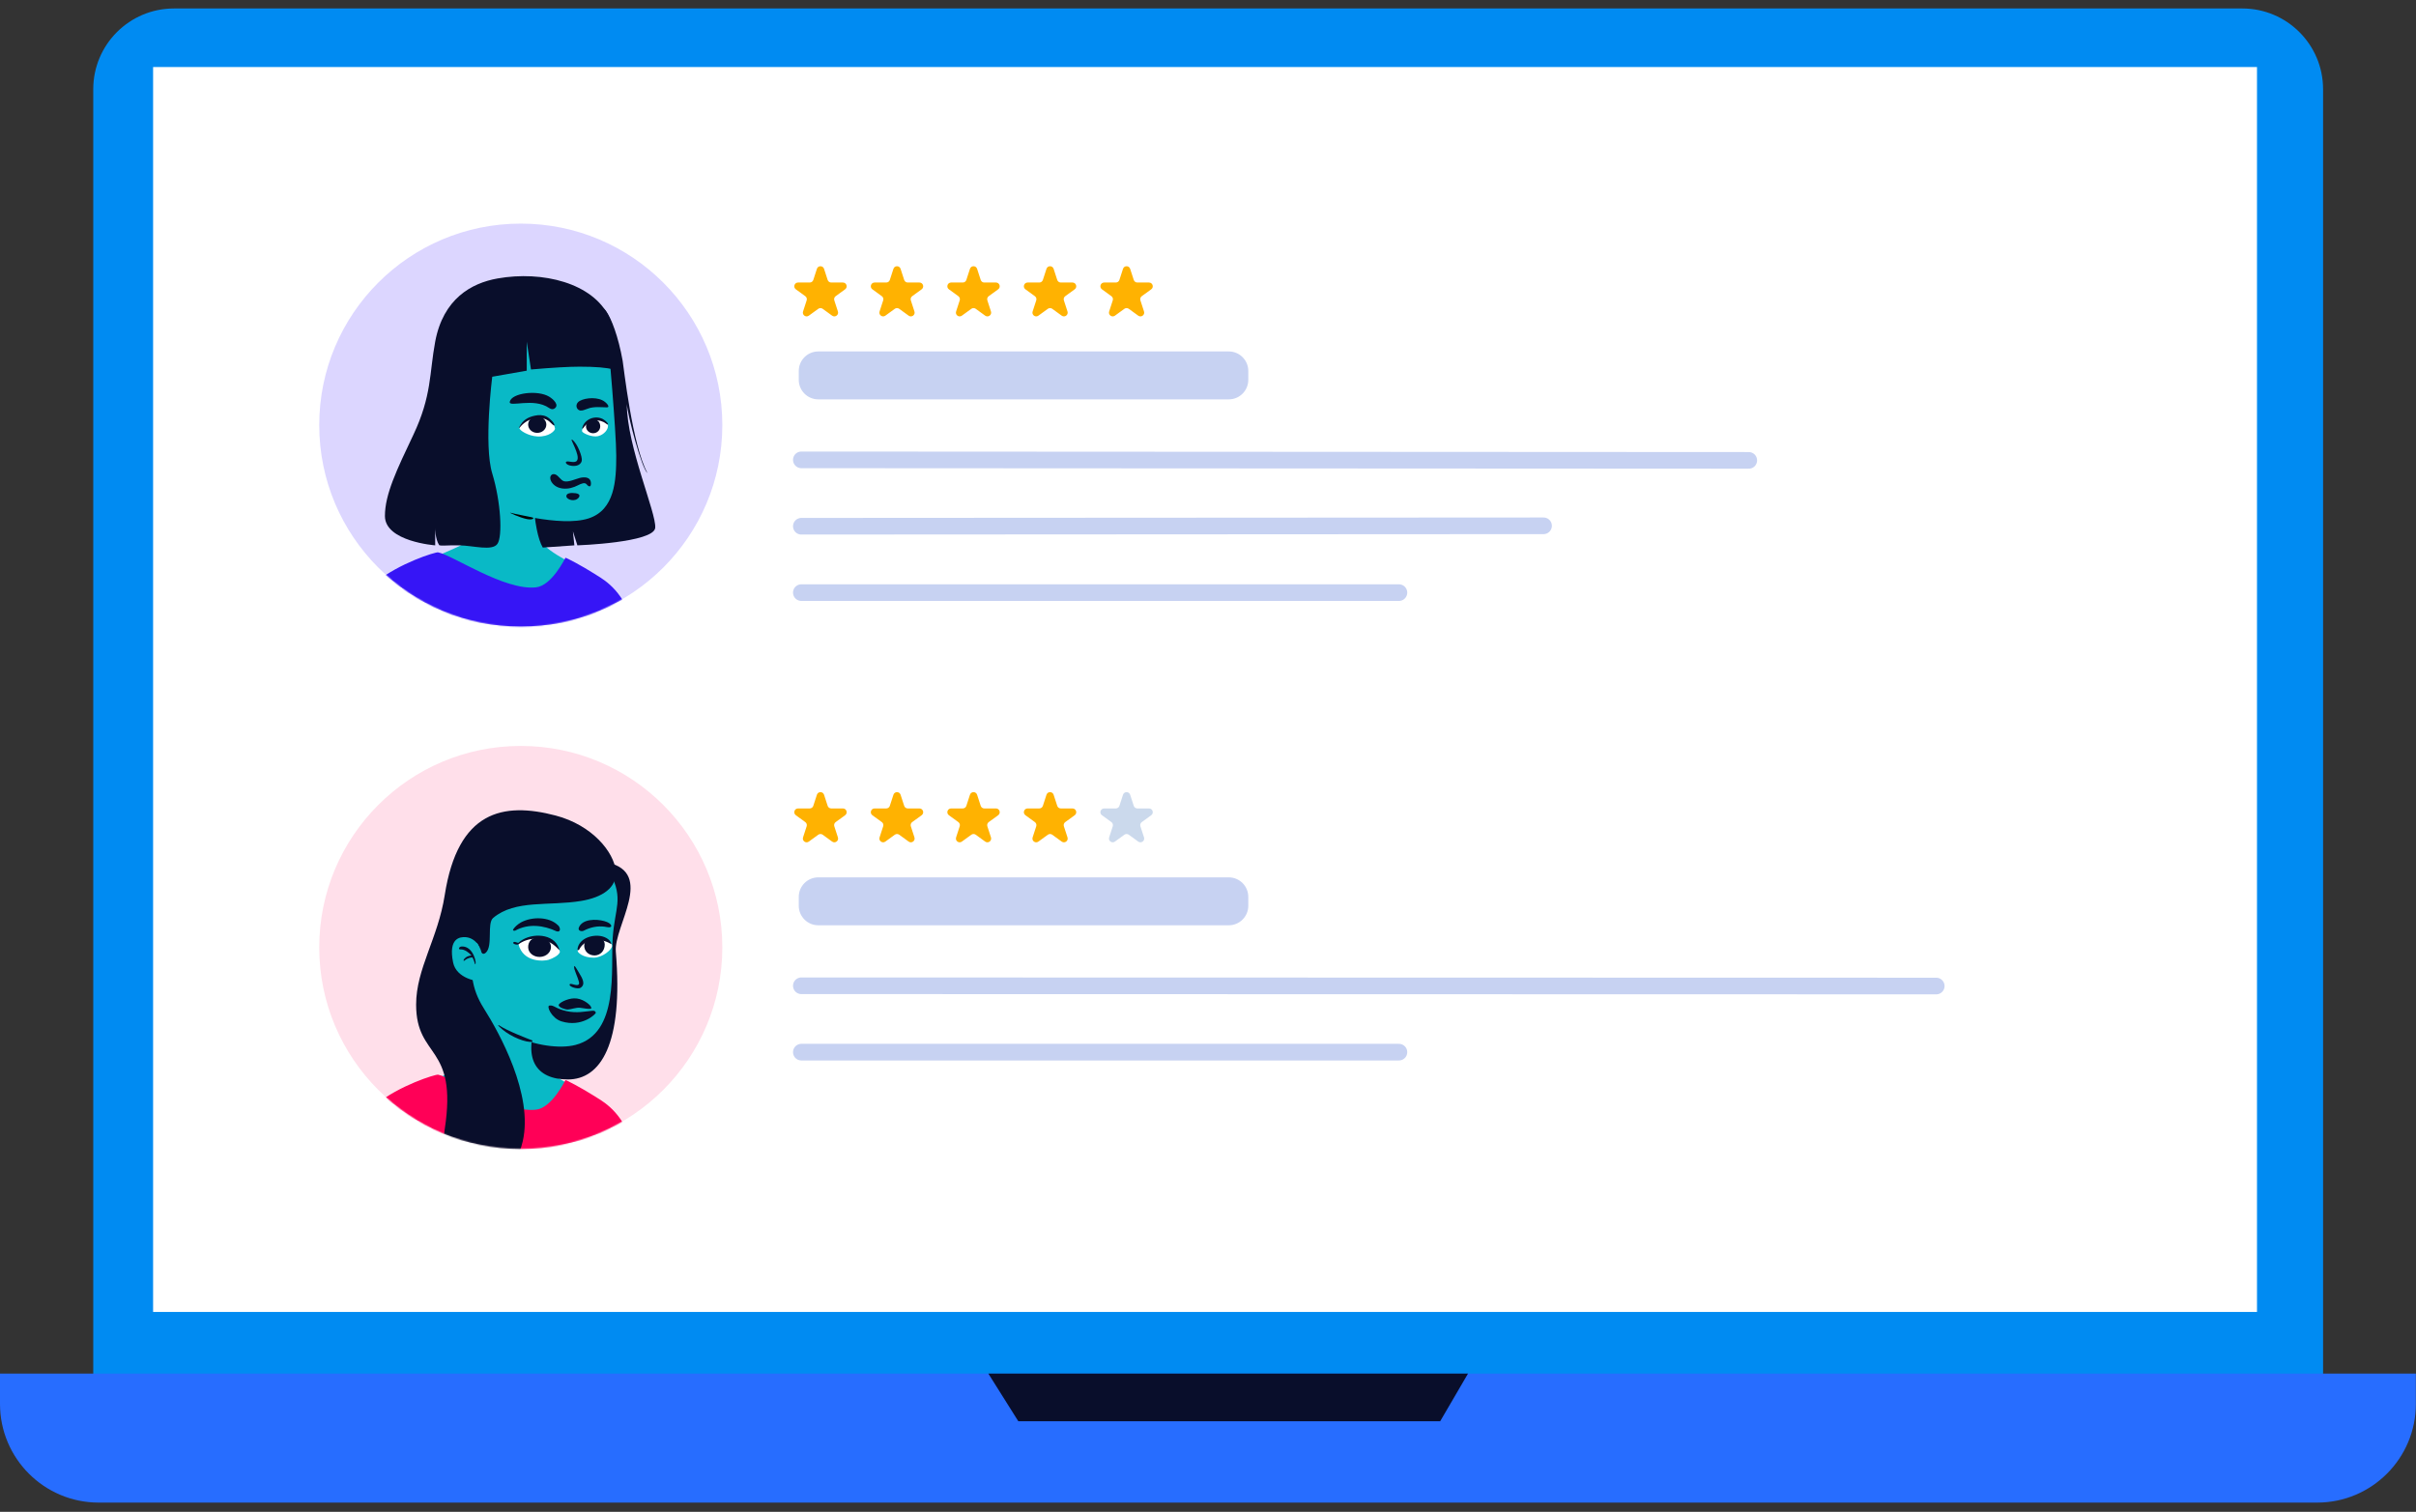 <svg viewBox="0 -7.634 2178 1363.269" xmlns="http://www.w3.org/2000/svg" xmlns:xlink="http://www.w3.org/1999/xlink" xmlns:blush="http://design.blush" overflow="visible" width="2178px" height="1363.269px"><rect x="0" y="-7.634" width="2178" height="1363.269" fill="#333333" stroke="none"/><defs><path d="M363.685,181.685 C363.685,81.345 282.34,0 182,0 C81.66,0 0.315,81.345 0.315,181.685 C0.315,282.02 81.66,363.365 182,363.365 C282.34,363.365 363.685,282.02 363.685,181.685" id="screenlaptop-1-path-1"/><path d="M363.685,181.685 C363.685,81.345 282.34,0 182,0 C81.66,0 0.315,81.345 0.315,181.685 C0.315,282.02 81.66,363.365 182,363.365 C282.34,363.365 363.685,282.02 363.685,181.685" id="screenlaptop-1-path-3"/></defs><g id="Screen/Laptop 1" stroke="none" stroke-width="1" fill="none" fill-rule="evenodd"><g id="Group"><path d="M2021.399,1329.31 L156.899,1329.31 C116.669,1329.31 84.059,1296.705 84.059,1256.475 L84.059,72.835 C84.059,32.61 116.669,-2.27373675e-13 156.899,-2.27373675e-13 L2021.399,-2.27373675e-13 C2061.63,-2.27373675e-13 2094.235,32.61 2094.235,72.835 L2094.235,1256.475 C2094.235,1296.705 2061.63,1329.31 2021.399,1329.31" id="Fill-1" fill="#008BF2"/><path d="M2088.885,1347.308 L88.985,1347.308 C39.84,1347.308 0,1307.463 0,1258.318 L0,1230.993 L2177.875,1230.993 L2177.875,1258.318 C2177.875,1307.463 2138.03,1347.308 2088.885,1347.308" id="Fill-4" fill="#276DFF"/><polygon id="Fill-7" fill="#FFF" points="138.018 1175.397 2034.658 1175.397 2034.658 52.812 138.018 52.812"/><polygon id="Fill-9" fill="#090E2B" points="890.987 1230.995 918.012 1273.985 1298.292 1273.985 1323.392 1230.995"/><g id="Group-3" transform="translate(287.478, 665.003)"><g id="Face"><mask id="screenlaptop-1-mask-2" fill="#fff"><use xlink:href="#screenlaptop-1-path-1"/></mask><use id="Mask" fill="#FFDFEA" xlink:href="#screenlaptop-1-path-1"/><g id="Character-2" mask="url(#screenlaptop-1-mask-2)"><g transform="translate(-13, 9.422)"><path d="M213.972,222.517 C213.972,222.517 207.254,264.695 213.763,277.265 C218.946,287.274 249.524,300.963 249.524,300.963 L255,330.345 L141.469,342 C128.332,339.086 80.777,326.899 95.957,307.852 C111.135,288.804 143.291,283.552 148.518,275.109 C158.554,258.901 160.388,225.951 160.111,213.505 C160.111,210.414 213.972,222.517 213.972,222.517" id="neck" fill="#09B9C6" blush:color="Skin-500"/><g id="t-shirt" stroke-width="1" fill="none" transform="translate(31, 287)"><path d="M89.447,0.014 C102.869,2.672 149.236,34.654 177.686,31.578 C192.066,30.024 203.82,5.464 204.271,4.915 C204.576,4.545 218.843,11.984 231.056,19.732 L231.058,19.703 L231.058,19.703 C231.135,19.765 231.222,19.831 231.319,19.9 C231.864,20.246 232.403,20.593 232.936,20.939 C239.6,25.036 258.9,36.441 265.398,68.026 C268.035,80.84 285.083,128.8 300.139,167.597 C288.336,185.7 275.393,186.243 241.165,186.259 L237.928,186.26 L237.928,186.26 C229.858,186.26 155.328,189.846 72.663,186.26 C38.206,184.765 8.733,183.265 1.25,158 C-2.845,144.174 13.291,83.313 12.177,74.885 C8.858,49.782 26.866,32.342 33.135,27.154 C54.079,9.822 87.215,-0.427 89.447,0.014 Z" id="T-Shirt" fill="#FF0057"/><path d="M255.645,102.609 C258.036,112.137 258.064,120.172 257.606,129.952 C256.453,147.26 253.874,145.961 249.783,166.732 C247.699,177.309 246.535,183.736 245.869,185.399 C244.965,187.656 245.235,181.318 247.754,166.371 C250.268,149.368 252.893,151.272 254.511,134.293 C256.129,117.314 255.562,114.941 252.824,102.384 C250.341,91.325 246.464,81.487 243.141,70.62 C242.95,69.105 239.105,59.611 241.053,61.018 C245.587,74.896 251.991,88.453 255.645,102.609 Z" id="Fill-15" fill="#090E2B"/><path d="M96.84,74.285 C93.757,101.612 89.168,128.761 83.161,155.596 C82.265,157.756 75.42,187.256 75.116,182.06 C75.077,181.382 75.213,180.032 75.354,179.363 C80.659,154.144 86.155,126.484 90.703,101.126 C90.704,101.126 95.411,74.091 95.411,74.091 C95.538,73.222 96.956,73.36 96.84,74.285" id="Fill-17" fill="#090E2B"/></g><g id="Head" stroke-width="1" fill="none" transform="translate(43, 0)"><path d="M172.75,123.673 C181.558,108.745 199.107,88.693 230.141,95.644 C273.229,105.294 235.764,153.087 237.681,176.044 C244.69,259.99 223.692,291.326 194.463,291.326 C165.634,291.326 152.717,272.532 167.858,235.389 C181.469,202 156.532,151.162 172.75,123.673 Z" id="Fill-1" fill="#090E2B"/><path d="M234.849,163.885 C232.943,191.56 241.123,249.878 201.297,260.203 C173.368,267.444 110.311,248.58 103.277,201.478 C102.046,193.239 88.811,143.438 121.794,114.66 C150.373,89.724 226.222,92.347 232.718,105.216 C244.807,129.164 236.755,136.211 234.849,163.885 Z" id="Fill-4" fill="#09B9C6" blush:color="Skin-500"/><path d="M237.603,103.222 C239.026,118.482 225.33,127.183 206.488,130.336 C177.593,135.173 147.011,128.954 127.124,145.642 C121.29,150.538 127.073,170.704 120.575,176.921 C116.315,180.996 114.367,172.243 114.148,171.477 C112.28,164.953 110.267,170.611 107.622,169.29 C106.838,193.825 106.838,208.485 118.756,227.335 C132.788,249.527 163.407,304.845 153.793,347 C141.472,401.029 71.58,413.225 83.428,336.191 C95.277,259.156 57.659,273.147 57.656,223.784 C57.653,191.522 77.352,164.16 83.428,125.164 C95.277,49.132 135.975,40.854 183.415,53.338 C216.713,62.1 236.048,86.544 237.603,103.222 Z" id="Fill-6" fill="#090E2B"/><path d="M102.272,163.023 C97.317,162.654 86.475,163.725 90.993,185.836 C93.956,200.338 113.042,203.391 117.063,202.617 C124.257,201.23 117.611,190.122 117.063,179.804 C116.691,172.831 111.458,163.708 102.272,163.023 Z" id="Fill-9" fill="#09B9C6" blush:color="Skin-500"/><path d="M162.122,256.021 C162.376,256.117 162.793,257.296 162.526,257.347 C157.131,258.396 143.458,253.166 135.058,245.948 C134.075,245.103 130.395,241.885 132.088,242.314 C139.611,247.511 159.614,255.084 162.122,256.021 Z" id="Fill-11" fill="#090E2B"/><path d="M98.762,171.417 C96.176,171.552 95.218,174.234 97.795,174.073 C101.176,173.862 105.496,176.989 107.501,179.538 C105.064,179.831 103.059,180.422 101.2,182.433 C100.075,183.65 100.18,185.063 101.444,183.998 C104.542,181.389 107.6,181.295 108.504,181.35 C108.65,181.47 110.457,185.655 110.74,187.431 C112.753,187.968 109.601,170.854 98.762,171.417" id="Fill-13" fill="#090E2B"/></g><g id="Face" stroke-width="1" fill="none" transform="translate(164, 133)"><g id="eye1" transform="translate(24, 13)"><path d="M4.878,23.137 C4.878,23.137 13.008,15.102 26.83,17.601 C38.077,19.635 42.299,28.808 42.269,30.319 C41.502,33.381 35.915,36.173 32.065,37.426 C28.214,38.68 8.966,40.265 4.878,23.137" id="white" fill="#FFF"/><path d="M34.231,25.694 C34.362,30.595 29.863,34.692 24.183,34.843 C18.503,34.995 13.793,31.144 13.662,26.243 C13.531,21.341 16.532,17.053 23.71,17.093 C29.391,17.125 34.1,20.792 34.231,25.694" id="Fill-3" fill="#090E2B"/><path d="M1.25,21.244 C2.467,21.318 3.783,22.132 4.934,22.119 L4.821,22.184 C14.067,13.239 33.996,13.041 40.095,24.359 C40.66,25.408 41.815,27.677 41.735,28.568 C41.714,28.799 41.188,28.174 41.029,28.006 C39.039,25.885 36.571,23.659 34.068,22.217 C25.296,17.158 14.23,16.997 5.367,23.123 C3.872,24.901 -2.447,22.395 1.25,21.244" id="Fill-5" fill="#090E2B"/><path d="M39.372,11.783 C27.531,6.245 13.935,4.53 2.046,11.071 C1.306,11.443 -0.269,11.158 0.039,10.387 C0.809,8.46 4.128,5.384 7.141,3.728 C17.015,-1.697 32.588,-1.435 40.293,6.059 C42.59,7.649 43.643,12.847 39.372,11.783" id="Fill-14" fill="#090E2B"/></g><g id="eye2" transform="translate(82.118, 14.377)"><path d="M0.207,28.366 C0.207,29.17 4.546,34.157 14.57,34.14 C22.295,34.127 30.827,27.151 31.128,23.75 C31.429,20.348 25.173,16.548 18.142,16.041 C8.308,15.333 0.203,22.997 0.207,28.366" id="white" fill="#FFF"/><path d="M24.571,22.205 C24.574,28.242 20.315,31.993 15.672,32.117 C11.029,32.241 6.951,29.373 6.204,24.789 C5.233,18.827 10.659,15.83 15.301,15.706 C19.944,15.582 24.569,17.56 24.571,22.205" id="Fill-10" fill="#090E2B"/><path d="M0.02,26.427 C1.252,15.475 17.401,11.529 25.976,16.374 C28.249,17.659 29.807,19.13 30.617,21.759 C30.675,21.952 30.414,21.912 29.882,21.601 C28.376,20.722 27.216,20.125 25.504,19.524 C16.826,16.477 6.038,17.862 1.474,26.942 C1.09,27.724 -0.174,27.27 0.02,26.427" id="Fill-12" fill="#090E2B"/><path d="M1.314,6.8 C4.452,-0.81 16.625,-0.917 24.067,1.132 C25.933,1.647 27.502,2.296 28.556,2.996 C30.497,4.284 31.611,6.593 28.517,6.762 C27.41,6.822 25.651,6.359 24.571,6.209 C18.202,5.324 11.763,6.671 6.007,9.61 C3.793,11.014 -0.109,9.876 1.314,6.8" id="Fill-17" fill="#090E2B"/></g><path d="M79.516,56.047 C79.905,56.047 82.488,60.47 83.436,62.022 C86.454,66.968 89.781,72.505 84.87,75.688 C82.491,77.231 75.012,74.841 75.012,73.025 C75.012,70.263 81.838,75.119 83.444,72.315 C84.386,70.887 80.859,63.644 79.516,59.349 C78.767,56.952 79.128,56.047 79.516,56.047 Z" id="nose" fill="#090E2B"/><g id="lips" transform="translate(55.983, 85.183)" fill="#090E2B"><path d="M22.991,0.011 C30.367,-0.273 36.702,5.203 37.877,6.95 C39.051,8.698 38.552,9.323 37.942,9.411 C35.546,9.759 32.719,9.038 28.561,8.514 C25.033,8.068 20.214,10.011 17.478,10.084 C14.744,10.157 9.088,8.012 9.174,6.094 C9.26,4.176 16.562,0.258 22.991,0.011 Z" id="Fill-21"/><path d="M16.056,11.485 C25.376,13.627 33.711,11.675 35.807,11.619 C37.903,11.564 42.23,10.034 42.644,12.991 C42.794,14.07 30.137,26.51 11.693,20.759 C2.756,17.972 -2.012,6.94 0.811,6.513 C5.059,5.869 5.831,9.134 16.056,11.485 Z" id="Fill-23"/></g></g><g id="Face-Add-On" stroke-width="1" fill="none" transform="translate(161, 183)" fill-opacity="0"/><g id="Glass" stroke-width="1" fill="none" transform="translate(164, 138)" fill-opacity="0"/></g></g></g><path d="M455.392,44.009 L458.647,54.029 C459.103,55.419 460.397,56.369 461.863,56.369 L472.397,56.369 C475.678,56.369 477.038,60.559 474.387,62.484 L465.868,68.679 C464.678,69.534 464.183,71.064 464.637,72.454 L467.892,82.474 C468.908,85.589 465.337,88.184 462.688,86.254 L454.163,80.064 C452.983,79.204 451.373,79.204 450.188,80.064 L441.668,86.254 C439.017,88.184 435.447,85.589 436.462,82.474 L439.717,72.454 C440.173,71.064 439.673,69.534 438.488,68.679 L429.967,62.484 C427.312,60.559 428.678,56.369 431.957,56.369 L442.488,56.369 C443.952,56.369 445.252,55.419 445.707,54.029 L448.957,44.009 C449.973,40.894 454.382,40.894 455.392,44.009" id="Fill-70" fill="#FFB201"/><path d="M524.382,44.009 L527.637,54.029 C528.087,55.419 529.387,56.369 530.852,56.369 L541.387,56.369 C544.662,56.369 546.027,60.559 543.372,62.484 L534.852,68.679 C533.667,69.534 533.172,71.064 533.627,72.454 L536.882,82.474 C537.892,85.589 534.327,88.184 531.672,86.254 L523.152,80.064 C521.967,79.204 520.362,79.204 519.177,80.064 L510.652,86.254 C508.002,88.184 504.437,85.589 505.447,82.474 L508.702,72.454 C509.157,71.064 508.662,69.534 507.477,68.679 L498.952,62.484 C496.302,60.559 497.667,56.369 500.942,56.369 L511.472,56.369 C512.942,56.369 514.242,55.419 514.692,54.029 L517.947,44.009 C518.962,40.894 523.367,40.894 524.382,44.009" id="Fill-72" fill="#FFB201"/><path d="M593.369,44.009 L596.624,54.029 C597.073,55.419 598.374,56.369 599.838,56.369 L610.374,56.369 C613.649,56.369 615.014,60.559 612.364,62.484 L603.838,68.679 C602.654,69.534 602.159,71.064 602.614,72.454 L605.869,82.474 C606.879,85.589 603.313,88.184 600.659,86.254 L592.139,80.064 C590.953,79.204 589.348,79.204 588.163,80.064 L579.639,86.254 C576.989,88.184 573.423,85.589 574.433,82.474 L577.688,72.454 C578.144,71.064 577.649,69.534 576.463,68.679 L567.938,62.484 C565.288,60.559 566.654,56.369 569.928,56.369 L580.458,56.369 C581.928,56.369 583.229,55.419 583.678,54.029 L586.933,44.009 C587.948,40.894 592.354,40.894 593.369,44.009" id="Fill-74" fill="#FFB201"/><path d="M662.356,44.009 L665.611,54.029 C666.061,55.419 667.361,56.369 668.826,56.369 L679.361,56.369 C682.635,56.369 684,60.559 681.351,62.484 L672.826,68.679 C671.64,69.534 671.145,71.064 671.601,72.454 L674.856,82.474 C675.865,85.589 672.301,88.184 669.645,86.254 L661.125,80.064 C659.941,79.204 658.336,79.204 657.15,80.064 L648.625,86.254 C645.976,88.184 642.41,85.589 643.42,82.474 L646.681,72.454 C647.13,71.064 646.635,69.534 645.451,68.679 L636.931,62.484 C634.275,60.559 635.64,56.369 638.915,56.369 L649.451,56.369 C650.915,56.369 652.216,55.419 652.665,54.029 L655.92,44.009 C656.936,40.894 661.341,40.894 662.356,44.009" id="Fill-76" fill="#FFB201"/><path d="M731.34,44.009 L734.595,54.029 C735.05,55.419 736.35,56.369 737.815,56.369 L748.345,56.369 C751.625,56.369 752.985,60.559 750.335,62.484 L741.815,68.679 C740.625,69.534 740.135,71.064 740.585,72.454 L743.84,82.474 C744.85,85.589 741.285,88.184 738.635,86.254 L730.115,80.064 C728.93,79.204 727.32,79.204 726.135,80.064 L717.615,86.254 C714.965,88.184 711.4,85.589 712.41,82.474 L715.665,72.454 C716.115,71.064 715.62,69.534 714.435,68.679 L705.915,62.484 C703.265,60.559 704.625,56.369 707.905,56.369 L718.435,56.369 C719.9,56.369 721.2,55.419 721.655,54.029 L724.91,44.009 C725.92,40.894 730.33,40.894 731.34,44.009" id="Fill-78" fill="#CBD9EC"/><path d="M820.231,161.724 L450.221,161.724 C440.486,161.724 432.596,153.834 432.596,144.099 L432.596,136.129 C432.596,126.399 440.486,118.504 450.221,118.504 L820.231,118.504 C829.961,118.504 837.851,126.399 837.851,136.129 L837.851,144.099 C837.851,153.834 829.961,161.724 820.231,161.724" id="Fill-80" fill="#C7D2F2" fill-rule="nonzero"/><line x1="434.921" y1="216.27" x2="1458.019" y2="216.5" id="Stroke-85" stroke="#C7D2F2" stroke-width="15" stroke-linecap="round" stroke-linejoin="round"/><line x1="434.921" y1="276.128" x2="973.64" y2="276.128" id="Stroke-86" stroke="#C7D2F2" stroke-width="15" stroke-linecap="round" stroke-linejoin="round"/></g><g id="Group-2-Copy" transform="translate(287.478, 194.002)"><g id="Face-Copy"><mask id="screenlaptop-1-mask-4" fill="#fff"><use xlink:href="#screenlaptop-1-path-3"/></mask><use id="Mask" fill="#DCD6FF" xlink:href="#screenlaptop-1-path-3"/><g id="Character-1" mask="url(#screenlaptop-1-mask-4)"><g transform="translate(-13, 9.422)"><path d="M213.972,222.517 C213.972,222.517 207.254,264.695 213.763,277.265 C218.946,287.274 249.524,300.963 249.524,300.963 L255,330.345 L141.469,342 C128.332,339.086 80.777,326.899 95.957,307.852 C111.135,288.804 143.291,283.552 148.518,275.109 C158.554,258.901 160.388,225.951 160.111,213.505 C160.111,210.414 213.972,222.517 213.972,222.517" id="neck" fill="#09B9C6" blush:color="Skin-500"/><g id="t-shirt" stroke-width="1" fill="none" transform="translate(31, 287)"><path d="M89.447,0.014 C102.869,2.672 149.236,34.654 177.686,31.578 C192.066,30.024 203.82,5.464 204.271,4.915 C204.576,4.545 218.843,11.984 231.056,19.732 L231.058,19.703 L231.058,19.703 C231.135,19.765 231.222,19.831 231.319,19.9 C231.864,20.246 232.403,20.593 232.936,20.939 C239.6,25.036 258.9,36.441 265.398,68.026 C268.035,80.84 285.083,128.8 300.139,167.597 C288.336,185.7 275.393,186.243 241.165,186.259 L237.928,186.26 L237.928,186.26 C229.858,186.26 155.328,189.846 72.663,186.26 C38.206,184.765 8.733,183.265 1.25,158 C-2.845,144.174 13.291,83.313 12.177,74.885 C8.858,49.782 26.866,32.342 33.135,27.154 C54.079,9.822 87.215,-0.427 89.447,0.014 Z" id="T-Shirt" fill="#3615F6"/><path d="M255.645,102.609 C258.036,112.137 258.064,120.172 257.606,129.952 C256.453,147.26 253.874,145.961 249.783,166.732 C247.699,177.309 246.535,183.736 245.869,185.399 C244.965,187.656 245.235,181.318 247.754,166.371 C250.268,149.368 252.893,151.272 254.511,134.293 C256.129,117.314 255.562,114.941 252.824,102.384 C250.341,91.325 246.464,81.487 243.141,70.62 C242.95,69.105 239.105,59.611 241.053,61.018 C245.587,74.896 251.991,88.453 255.645,102.609 Z" id="Fill-15" fill="#090E2B"/><path d="M96.84,74.285 C93.757,101.612 89.168,128.761 83.161,155.596 C82.265,157.756 75.42,187.256 75.116,182.06 C75.077,181.382 75.213,180.032 75.354,179.363 C80.659,154.144 86.155,126.484 90.703,101.126 C90.704,101.126 95.411,74.091 95.411,74.091 C95.538,73.222 96.956,73.36 96.84,74.285" id="Fill-17" fill="#090E2B"/></g><g id="Head" stroke-width="1" fill="none" transform="translate(43, 0)"><path d="M200.313,280.704 L199.009,268.099 L203.029,280.704 C203.029,280.704 272.077,278.295 273.195,264.879 C274.313,251.463 247.61,191.46 247.61,153.287 C248.277,163.305 260.892,211.304 266.217,215.522 C252.515,190.831 244.791,119.649 243.842,114.317 C239.918,92.284 233.705,76.151 228.771,69.261 C221.013,58.43 179.373,51.019 166.38,75.65 C152.876,101.248 170.533,133.908 166.38,166.605 C159.371,221.77 163.299,268.099 171.83,282.696 L200.313,280.704 Z" id="Fill-1" fill="#090E2B"/><path d="M230.839,97.634 C230.839,97.634 238.064,177.581 238.064,199.942 C238.064,222.302 236.737,248.75 213.108,256.411 C187.832,264.607 137.356,250.177 126.146,246.94 C77.923,233.019 108.025,135.024 114.733,102.602 C121.441,70.179 230.839,97.634 230.839,97.634" id="Fill-3" fill="#09B9C6" blush:color="Skin-500"/><path d="M126.268,128.655 C126.268,128.655 118.442,190.145 126.268,215.859 C134.094,241.574 135.676,272.547 130.972,279.335 C126.268,286.123 109.348,280.91 96.595,280.704 C84.506,280.509 80.575,281.415 78.43,280.509 C74.761,274.866 74.839,265.051 74.839,265.051 L74.839,280.704 C74.839,280.704 29.529,277.334 29.529,254.271 C29.529,234.633 40.173,212.675 55.157,181.027 C71.865,145.74 69.494,125.704 74.839,97.052 C82.059,58.349 107.503,44.241 130.972,40.06 C171.648,32.813 217.216,44.22 231.733,74.988 C243.239,99.372 235.51,122.118 235.51,122.118 C229.486,120.428 219.351,119.583 205.107,119.583 C195.289,119.583 180.654,120.428 161.201,122.118 L157.369,97.052 L157.369,123.189 L126.268,128.655 Z" id="Fill-5" fill="#090E2B"/><path d="M142.657,251.288 C149.066,252.941 154.448,253.791 160.416,255.081 C161.268,255.266 162.769,255.553 162.969,255.719 C164.185,256.73 161.968,257.854 157.5,256.991 C150.957,255.726 140.488,250.728 142.657,251.288" id="Fill-8" fill="#000"/></g><g id="Face" stroke-width="1" fill="none" transform="translate(164, 133)"><g id="eye1" transform="translate(21.027, 10.214)"><path d="M0.049,7.966 C1.825,-0.017 25.198,-2.815 35.483,3.366 C39.039,5.479 45.643,11.284 39.796,14.444 C38.252,15.116 36.752,14.427 35.483,13.608 C21.465,3.866 -1.189,13.53 0.049,7.966 Z" id="Fill-1" fill="#090E2B"/><path d="M19.011,22.397 C13.723,23.897 9.19,28.147 8.769,31.669 C8.514,33.797 16.864,38.906 24.917,39.303 C35.511,39.824 40.851,34.085 40.832,32.251 C40.119,26.701 33.728,18.223 19.011,22.397 Z" id="Fill-6" fill="#FFF"/><path d="M35.398,25.555 C27.255,19.401 14.643,23.411 8.769,31.669 C8.432,32.097 8.529,31.02 8.763,30.529 C11.597,24.582 16.71,21.775 22.638,20.551 C26.205,19.814 29.531,19.754 33.01,21.312 C34.355,21.913 36.731,23.745 38.567,25.817 C39.999,27.432 41.205,30.201 39.548,29.222 C38.251,28.455 36.478,26.372 35.398,25.555 Z" id="Fill-8" fill="#090E2B"/><path d="M24.814,36.062 C29.341,36.062 33.011,32.714 33.011,28.583 C33.011,24.453 29.341,21.104 24.814,21.104 C20.287,21.104 16.617,24.453 16.617,28.583 C16.617,32.714 20.287,36.062 24.814,36.062 Z" id="Fill-10" fill="#090E2B"/></g><g id="eye2" transform="translate(81.203, 15)"><path d="M23.256,1.861 C26.61,3.349 31.074,8.287 27.358,8.287 C23.641,8.287 15.59,7.233 10.193,9.46 C8.308,9.942 6.878,10.864 4.985,11.089 C0.677,11.928 -1.664,6.768 1.382,3.649 C4.823,0.125 16.44,-1.546 23.256,1.861 Z" id="Fill-4" fill="#090E2B"/><path d="M19.455,34.234 C24.826,32.985 28.843,28.115 28.389,24.476 C27.503,19.654 18.218,16.575 13.017,19.208 C7.866,21.815 4.643,27.64 5.059,29.94 C5.66,31.532 13.966,35.511 19.455,34.234 Z" id="Fill-12" fill="#FFF"/><path d="M15.011,31.606 C18.549,31.606 21.417,28.852 21.417,25.456 C21.417,22.059 19.396,18.849 15.011,19.306 C11.492,19.672 8.604,22.059 8.604,25.456 C8.604,28.852 11.473,31.606 15.011,31.606 Z" id="Fill-14" fill="#090E2B"/><path d="M5.251,26.638 C7.28,19.064 16.441,15.169 23.686,18.755 C24.706,19.287 26.362,20.481 27.602,21.923 C28.743,23.253 28.594,23.95 28.128,23.812 C27.356,23.582 25.723,22.117 24.396,21.487 C17.686,18.304 10.705,20.09 5.594,27.559 C5.343,27.946 5.105,27.075 5.251,26.638" id="Fill-22" fill="#090E2B"/></g><path d="M85.988,71.339 C85.013,76.258 78.969,76.736 75.032,75.621 C71.833,74.715 71.003,72.851 72.085,72.254 C73.849,71.28 79.5,73.989 81.586,71.403 C85.306,66.791 73.891,49.835 77.518,52.559 C82.31,56.16 86.639,68.056 85.988,71.339 Z" id="nose" fill="#090E2B"/><g id="lips" transform="translate(57.561, 83.472)" fill="#090E2B"><path d="M24.631,10.235 C21.196,11.952 16.308,13.723 10.679,12.918 C5.051,12.114 2.018,8.819 0.786,6.403 C-1.323,2.271 1.131,-0.834 4.348,0.2 C7.563,1.235 9.407,5.686 12.565,6.459 C16.442,7.408 22.845,4.436 26.502,3.478 C30.336,2.473 36.697,2.099 36.697,8.527 C36.697,12.125 34.56,11.395 32.848,9.257 C31.137,7.119 28.066,8.517 24.631,10.235 Z" id="Fill-18"/><path d="M22.897,17.226 C18.476,16.589 14.294,17.147 14.534,20.093 C14.773,23.04 22.376,25.557 25.764,21.049 C26.482,20.094 27.317,17.863 22.897,17.226 Z" id="Fill-20"/></g></g><g id="Face-Add-On" stroke-width="1" fill="none" transform="translate(161, 183)" fill-opacity="0"/><g id="Glass" stroke-width="1" fill="none" transform="translate(164, 138)" fill-opacity="0"/></g></g></g><path d="M455.392,40.773 L458.647,50.794 C459.103,52.184 460.397,53.129 461.863,53.129 L472.397,53.129 C475.678,53.129 477.038,57.324 474.387,59.248 L465.868,65.444 C464.678,66.299 464.183,67.829 464.637,69.219 L467.892,79.239 C468.908,82.353 465.337,84.948 462.688,83.019 L454.163,76.829 C452.983,75.969 451.373,75.969 450.188,76.829 L441.668,83.019 C439.017,84.948 435.447,82.353 436.462,79.239 L439.717,69.219 C440.173,67.829 439.673,66.299 438.488,65.444 L429.967,59.248 C427.312,57.324 428.678,53.129 431.957,53.129 L442.488,53.129 C443.952,53.129 445.252,52.184 445.707,50.794 L448.957,40.773 C449.973,37.658 454.382,37.658 455.392,40.773" id="Fill-185" fill="#FFB201"/><path d="M524.382,40.773 L527.637,50.794 C528.087,52.184 529.387,53.129 530.852,53.129 L541.387,53.129 C544.662,53.129 546.027,57.324 543.372,59.248 L534.852,65.444 C533.667,66.299 533.172,67.829 533.627,69.219 L536.882,79.239 C537.892,82.353 534.327,84.948 531.672,83.019 L523.152,76.829 C521.967,75.969 520.362,75.969 519.177,76.829 L510.652,83.019 C508.002,84.948 504.437,82.353 505.447,79.239 L508.702,69.219 C509.157,67.829 508.662,66.299 507.477,65.444 L498.952,59.248 C496.302,57.324 497.667,53.129 500.942,53.129 L511.472,53.129 C512.942,53.129 514.242,52.184 514.692,50.794 L517.947,40.773 C518.962,37.658 523.367,37.658 524.382,40.773" id="Fill-187" fill="#FFB201"/><path d="M593.369,40.773 L596.624,50.794 C597.073,52.184 598.374,53.129 599.838,53.129 L610.374,53.129 C613.649,53.129 615.014,57.324 612.364,59.248 L603.838,65.444 C602.654,66.299 602.159,67.829 602.614,69.219 L605.869,79.239 C606.879,82.353 603.313,84.948 600.659,83.019 L592.139,76.829 C590.953,75.969 589.348,75.969 588.163,76.829 L579.639,83.019 C576.989,84.948 573.423,82.353 574.433,79.239 L577.688,69.219 C578.144,67.829 577.649,66.299 576.463,65.444 L567.938,59.248 C565.288,57.324 566.654,53.129 569.928,53.129 L580.458,53.129 C581.928,53.129 583.229,52.184 583.678,50.794 L586.933,40.773 C587.948,37.658 592.354,37.658 593.369,40.773" id="Fill-189" fill="#FFB201"/><path d="M662.356,40.773 L665.611,50.794 C666.061,52.184 667.361,53.129 668.826,53.129 L679.361,53.129 C682.635,53.129 684,57.324 681.351,59.248 L672.826,65.444 C671.64,66.299 671.145,67.829 671.601,69.219 L674.856,79.239 C675.865,82.353 672.301,84.948 669.645,83.019 L661.125,76.829 C659.941,75.969 658.336,75.969 657.15,76.829 L648.625,83.019 C645.976,84.948 642.41,82.353 643.42,79.239 L646.681,69.219 C647.13,67.829 646.635,66.299 645.451,65.444 L636.931,59.248 C634.275,57.324 635.64,53.129 638.915,53.129 L649.451,53.129 C650.915,53.129 652.216,52.184 652.665,50.794 L655.92,40.773 C656.936,37.658 661.341,37.658 662.356,40.773" id="Fill-191" fill="#FFB201"/><path d="M731.34,40.773 L734.595,50.794 C735.05,52.184 736.35,53.129 737.815,53.129 L748.345,53.129 C751.625,53.129 752.985,57.324 750.335,59.248 L741.815,65.444 C740.625,66.299 740.135,67.829 740.585,69.219 L743.84,79.239 C744.85,82.353 741.285,84.948 738.635,83.019 L730.115,76.829 C728.93,75.969 727.32,75.969 726.135,76.829 L717.615,83.019 C714.965,84.948 711.4,82.353 712.41,79.239 L715.665,69.219 C716.115,67.829 715.62,66.299 714.435,65.444 L705.915,59.248 C703.265,57.324 704.625,53.129 707.905,53.129 L718.435,53.129 C719.9,53.129 721.2,52.184 721.655,50.794 L724.91,40.773 C725.92,37.658 730.33,37.658 731.34,40.773" id="Fill-193" fill="#FFB201"/><path d="M820.231,158.488 L450.221,158.488 C440.486,158.488 432.596,150.599 432.596,140.863 L432.596,132.893 C432.596,123.163 440.486,115.269 450.221,115.269 L820.231,115.269 C829.961,115.269 837.851,123.163 837.851,132.893 L837.851,140.863 C837.851,150.599 829.961,158.488 820.231,158.488" id="Fill-195" fill="#C7D2F2" fill-rule="nonzero"/><line x1="434.921" y1="213.035" x2="1289.019" y2="213.5" id="Stroke-200" stroke="#C7D2F2" stroke-width="15" stroke-linecap="round" stroke-linejoin="round"/><line x1="434.921" y1="272.888" x2="1104.019" y2="272.5" id="Stroke-201" stroke="#C7D2F2" stroke-width="15" stroke-linecap="round" stroke-linejoin="round"/><line x1="434.921" y1="332.747" x2="973.64" y2="332.747" id="Stroke-202" stroke="#C7D2F2" stroke-width="15" stroke-linecap="round" stroke-linejoin="round"/></g></g></g></svg>